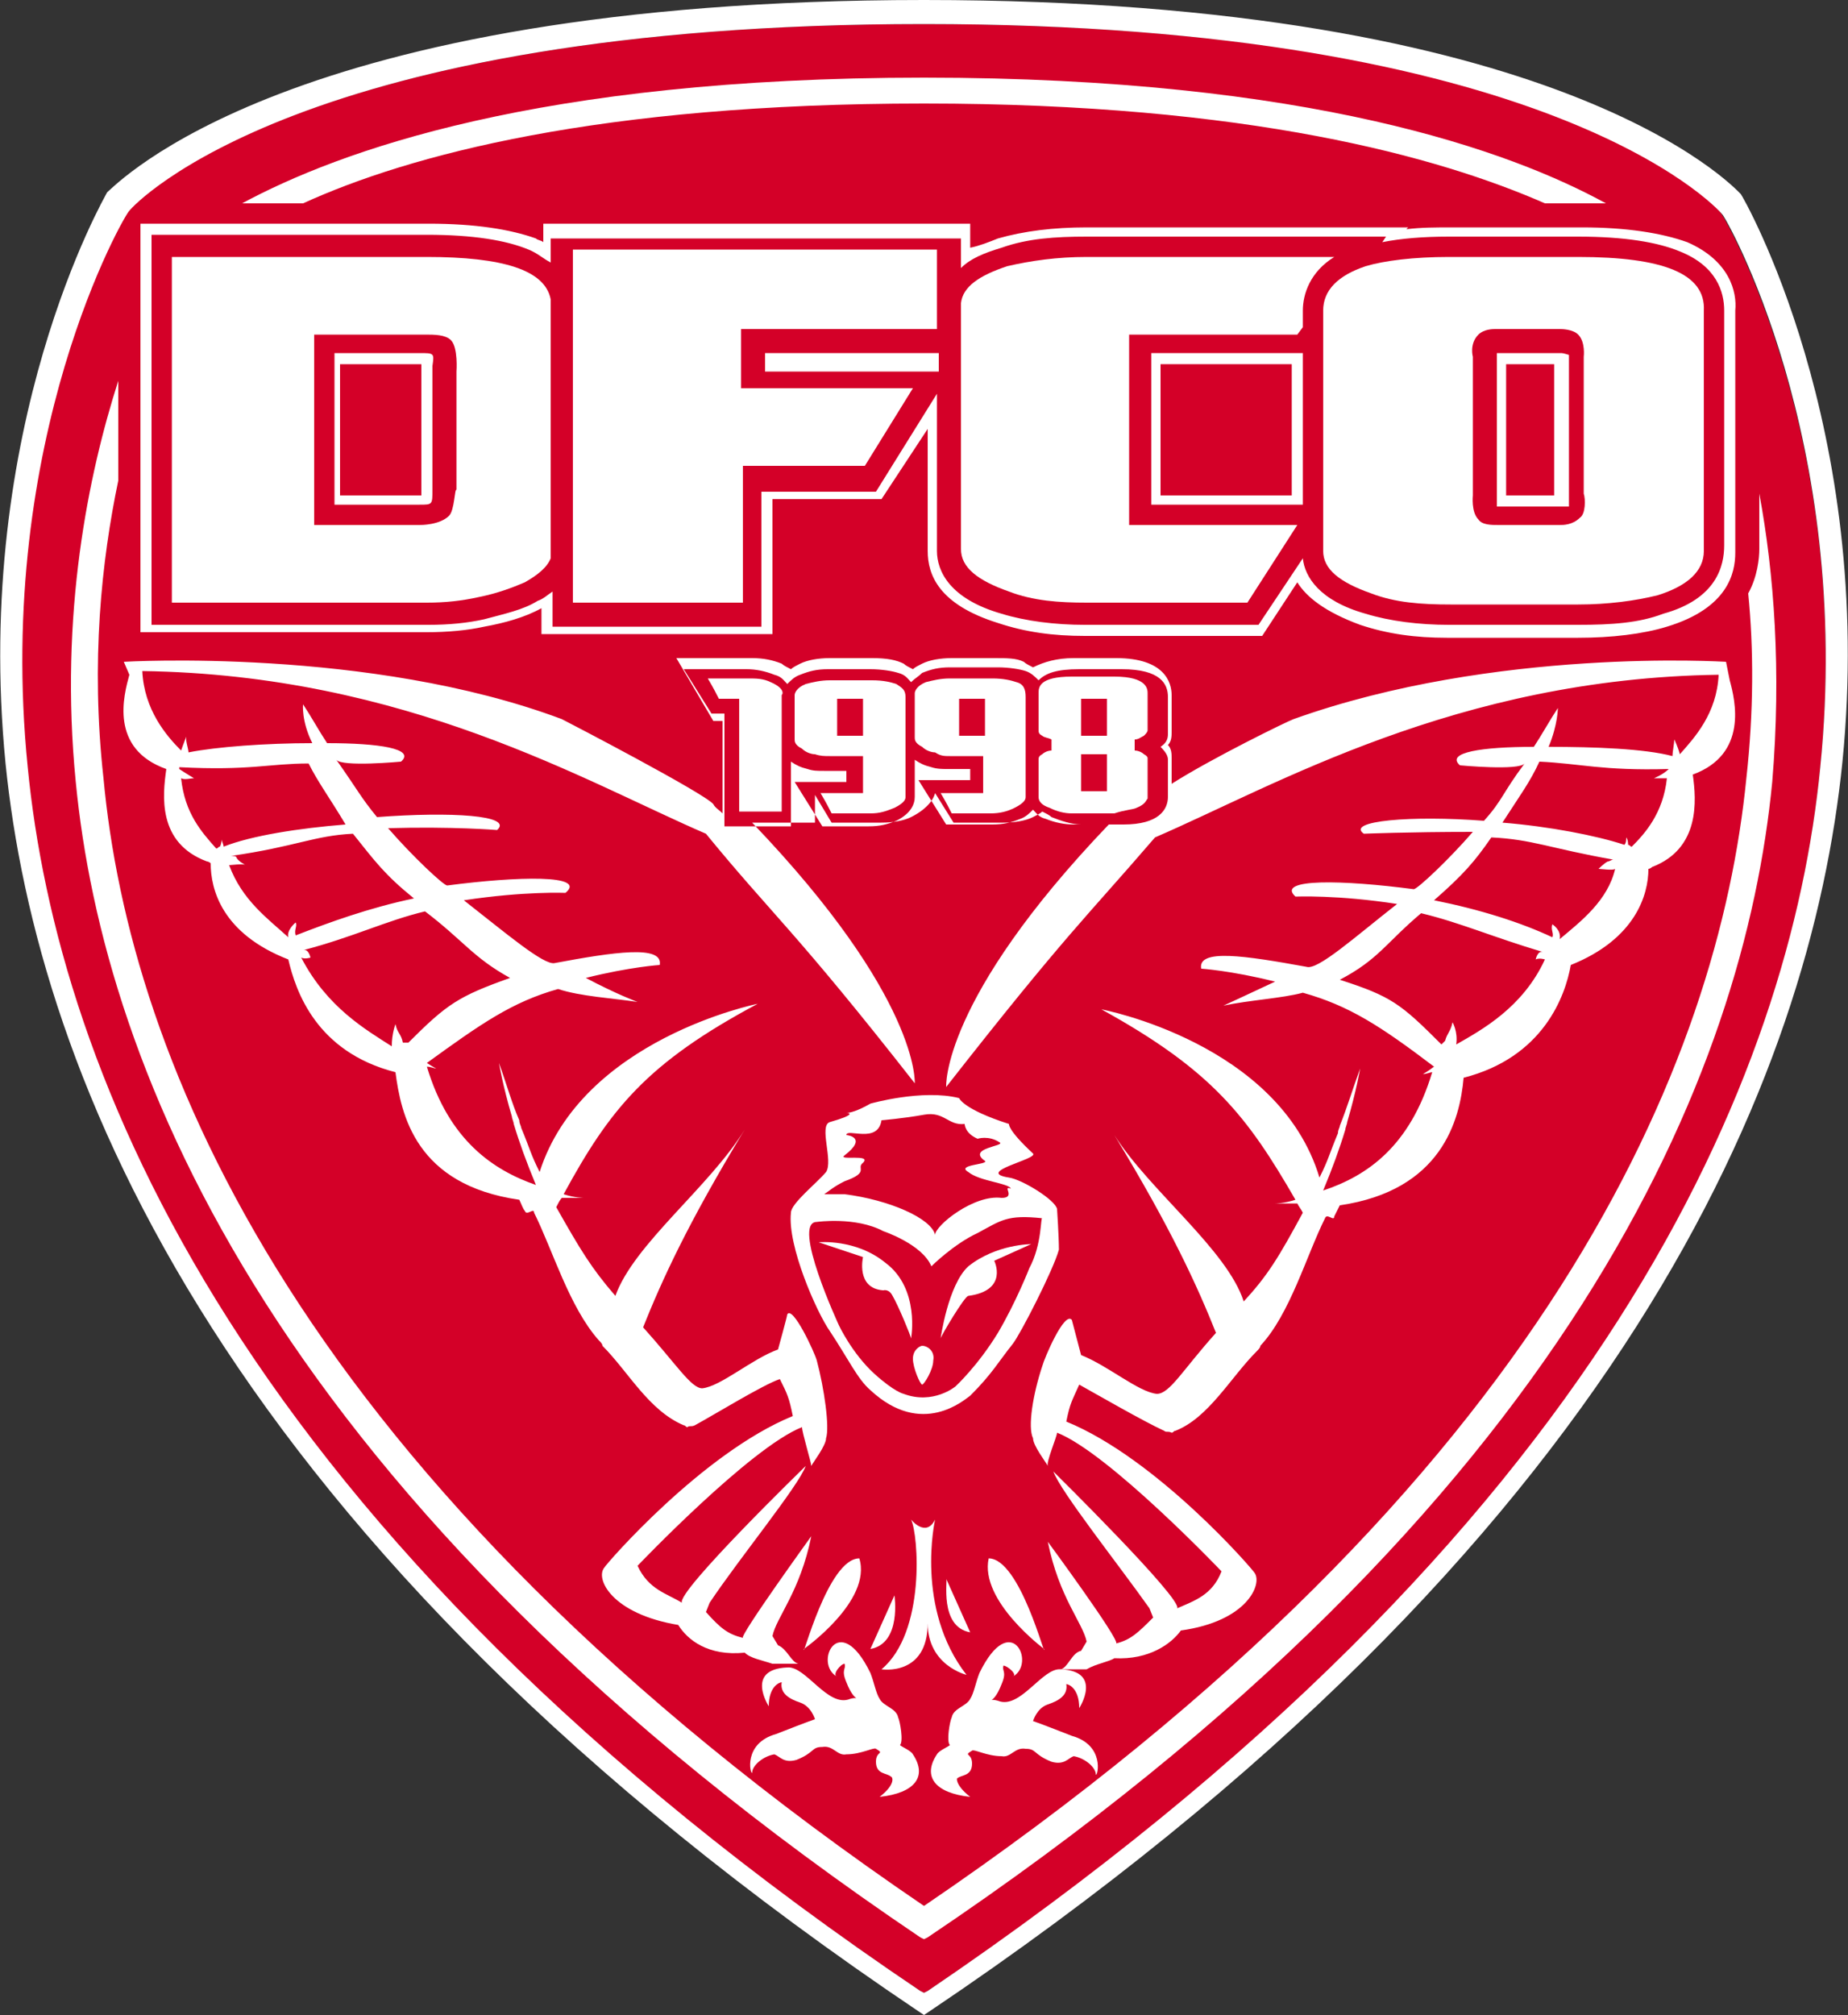 <?xml version="1.0" encoding="utf-8"?>
<!-- Generator: Adobe Illustrator 22.0.1, SVG Export Plug-In . SVG Version: 6.00 Build 0)  -->
<svg version="1.1" id="Calque_1" xmlns="http://www.w3.org/2000/svg" xmlns:xlink="http://www.w3.org/1999/xlink" x="0px" y="0px"
	 width="100px" height="109px" viewBox="0 0 100 109" style="enable-background:new 0 0 100 109;" xml:space="preserve">
<rect x="0" y="0" width="100" height="109" fill="#333333" stroke="none"/>
<style type="text/css">
	.st0{fill:#D40028;}
	.st1{fill:#FFFFFF;}
</style>
<g>
	<g>
		<path class="st0" d="M50,1.3C16.4,1.3,7.3,11,6.8,11.4c-0.1,0.2-7.2,12.3-5.5,30.1C3,58,12.7,82.8,49.8,107.7l0.2,0.1l0.2-0.1
			c37-24.9,46.7-49.7,48.3-66.2c1.8-17.8-5.3-30-5.4-30C92.8,11,83.6,1.3,50,1.3z"/>
		<path class="st1" d="M94.2,10.5L94.2,10.5L94.2,10.5C93.8,10.1,84.5,0,50,0C15.6,0,6.3,10,5.8,10.4C5.7,10.6-1.5,23,0.3,41.3
			C2,58.1,11.9,83.4,49.7,108.8L50,109l0.3-0.2C88.1,83.4,98,58,99.7,41.2C101.5,23.1,94.3,10.6,94.2,10.5z M98.5,41.5
			c-1.6,16.4-11.4,41.2-48.3,66.2l-0.2,0.1l-0.2-0.1C12.8,82.8,3.1,57.9,1.5,41.5c-1.8-17.8,5.3-30,5.5-30.1C7.3,11,16.4,1.3,50,1.3
			s42.8,9.8,43.2,10.3C93.3,11.6,100.3,23.7,98.5,41.5z"/>
	</g>
	<g>
		<path class="st1" d="M50,5.6c17.6,0,27.9,2.9,33.6,5.4h1.8c0.5,0,1,0,1.5,0c-5.1-2.8-16-6.8-36.9-6.8s-31.7,4-36.9,6.8h3.3
			C22.1,8.4,32.4,5.6,50,5.6z"/>
		<path class="st1" d="M95.2,26.7v3c0,0.5-0.1,1.5-0.6,2.4c0.3,3,0.3,6.4-0.1,10C93,57.2,84,80,50,103.1C16,80,7,57.2,5.6,42.1
			C4.9,35.8,5.5,30.3,6.4,26v-5.4c-1.6,5-3.2,12.6-2.3,21.7c1.5,15.5,10.7,38.9,45.7,62.5l0.2,0.1l0.2-0.1
			c35-23.5,44.2-47,45.7-62.5C96.4,36.3,96,31,95.2,26.7z"/>
	</g>
	<g id="chouette-epaisse">
		<path class="st1" d="M52.3,90.6c-2.8-3.6-1.7-8.4-1.7-8.4c-0.5,1-1.3,0-1.3,0c0.4,0.8,0.8,6.1-1.6,8.1c0,0,2.5,0.4,2.5-2.5
			C50.2,90.1,52.3,90.6,52.3,90.6z"/>
		<g>
			<path class="st1" d="M57.2,65.4c-0.1-0.5-1.9-1.6-2.6-1.7c-1.9-0.3,1.6-1,1.3-1.3c-1.4-1.3-1.3-1.6-1.3-1.6
				c-2.5-0.8-2.7-1.4-2.7-1.4c-2-0.5-4.8,0.3-4.8,0.3c-0.7,0.4-1.1,0.5-1.3,0.5c0.2,0,0.5,0.1-0.9,0.5c-0.6,0.2,0.2,2.1-0.2,2.7
				c-0.5,0.6-1.9,1.7-1.9,2.2c-0.2,1.8,1.4,5.4,2.1,6.4c1,1.5,1.5,2.6,2.2,3.2c2.8,2.6,5.1,0.5,5.4,0.3c1.2-1.2,1.5-1.8,2.3-2.8
				c0.4-0.5,2.2-4,2.5-5.1C57.3,66.9,57.2,65.4,57.2,65.4z M45.7,63.9c1.4-0.5,0.6-0.7,1-1c0.5-0.5-1.4-0.1-1-0.4
				c1.3-1,0.1-1.1,0.1-1.1c0-0.4,1.7,0.5,1.9-0.8c0,0,1.2-0.1,2.3-0.3c1.1-0.2,1.3,0.6,2.2,0.5c0,0,0,0.5,0.7,0.8
				c0,0,0.6-0.2,1.2,0.2c0.3,0.2-1.8,0.3-0.8,1c0.2,0.2-1.6,0.2-0.9,0.6c0.6,0.5,2.2,0.6,2.3,0.9c-0.5-0.2,0.3,0.5-0.5,0.5
				c-1.5-0.2-3.6,1.5-3.6,2c-0.2-0.9-2.5-1.9-4.9-2.2c-0.6,0-0.5,0-1.1,0C44.9,64.4,45.1,64.2,45.7,63.9z M55.7,68.6
				c0,0-0.7,1.8-1.7,3.5c-1.1,1.8-2.3,2.9-2.3,2.9s-1.2,1-2.8,0.4c0,0-0.5-0.1-1.6-1.1c-1.2-1.1-1.9-2.6-1.9-2.6s-2.6-5.6-1.2-5.6
				c0,0,2.1-0.3,3.6,0.5c0,0,2.1,0.7,2.6,1.9c0,0,1.2-1.2,2.5-1.8c1.3-0.7,1.6-1,3.5-0.8C56.3,65.8,56.4,67.3,55.7,68.6z"/>
			<path class="st1" d="M44.3,67.2l2.4,0.8c0,0-0.4,1.7,1.1,1.8c0,0,0.3-0.1,0.5,0.3c0.3,0.5,1,2.2,1,2.3c0,0,0.5-2.7-1.4-4.1
				C46.3,67,44.3,67.2,44.3,67.2z"/>
			<path class="st1" d="M55.8,67.3l-2,0.9c0,0,0.8,1.6-1.4,1.9c-0.2,0-1.5,2.2-1.5,2.3c0,0,0.4-2.9,1.5-3.9
				C53.9,67.3,55.8,67.3,55.8,67.3z"/>
			<path class="st1" d="M50.5,73.6c0,0.5-0.5,1.3-0.6,1.3s-0.5-0.9-0.5-1.4c0-0.5,0.4-0.7,0.5-0.7C50.2,72.8,50.6,73.1,50.5,73.6z"
				/>
		</g>
		<g>
			<path class="st1" d="M46.5,84.3c-1.7,0-3.1,5.6-3,4.9C43.5,89.2,47.2,86.6,46.5,84.3z"/>
			<path class="st1" d="M47.1,89.2l1.3-2.9C48.4,86.3,48.8,88.9,47.1,89.2z"/>
			<path class="st1" d="M47.6,97.2c1.9-0.2,2.6-1.1,1.8-2.3c-0.1-0.2-0.6-0.4-0.7-0.5c0.2-0.2,0-1.3-0.1-1.5c-0.1-0.5-0.8-0.6-1-1
				c-0.2-0.3-0.3-0.9-0.5-1.4c-1.7-3.5-3.1-0.5-1.8,0.2C45,90.6,45.5,90,45.7,90c0.1,0.3-0.2,0.3,0.1,1c0.5,1.3,0.9,0.7,0.2,0.9
				c-1.2,0.5-2.4-1.8-3.4-1.7c-2.3,0.1-1,2.1-1,2.1c0-1.1,0.6-1.3,0.7-1.3c-0.1,0.6,0.4,0.9,1,1.1c0.6,0.2,0.8,0.9,0.8,0.9
				c-0.3,0.1-1.6,0.6-2.1,0.8c-1.8,0.5-1.4,2.2-1.3,2.1c0-0.4,0.6-0.9,1.2-1c0.3,0.1,0.5,0.5,1.2,0.3c1-0.4,0.8-0.7,1.4-0.7
				c0.6-0.1,0.8,0.5,1.3,0.4c0.8,0,1.5-0.4,1.6-0.3c0.5,0.3,0,0.1,0,0.7c0,0.7,0.6,0.6,0.8,0.8C48.3,96.1,48.5,96.5,47.6,97.2z"/>
		</g>
		<g>
			<path class="st1" d="M53.5,84.3c1.7,0,3.1,5.6,3,4.9C56.5,89.2,53,86.6,53.5,84.3z"/>
			<path class="st1" d="M52.5,88.3l-1.3-2.9C51.3,85.4,50.8,88,52.5,88.3z"/>
			<path class="st1" d="M52.5,97.2c-1.9-0.2-2.6-1.1-1.8-2.3c0.1-0.2,0.6-0.4,0.7-0.5c-0.2-0.2,0-1.3,0.1-1.5c0.1-0.5,0.8-0.6,1-1
				c0.2-0.3,0.3-0.9,0.5-1.4c1.7-3.5,3.1-0.5,1.8,0.2c0.3-0.1-0.3-0.6-0.5-0.6c-0.1,0.3,0.2,0.3-0.1,1c-0.5,1.3-0.9,0.7-0.2,0.9
				c1.2,0.5,2.4-1.8,3.4-1.7c2.3,0.1,1,2.1,1,2.1c0-1.1-0.6-1.3-0.7-1.3c0.1,0.6-0.4,0.9-1,1.1c-0.6,0.2-0.8,0.9-0.8,0.9
				c0.3,0.1,1.6,0.6,2.1,0.8c1.8,0.5,1.4,2.2,1.3,2.1c0-0.4-0.6-0.9-1.2-1c-0.3,0.1-0.5,0.5-1.2,0.3c-1-0.4-0.8-0.7-1.4-0.7
				c-0.6-0.1-0.8,0.5-1.3,0.4c-0.8,0-1.5-0.4-1.6-0.3c-0.5,0.3,0,0.1,0,0.7c0,0.7-0.6,0.6-0.8,0.8C51.8,96.1,51.6,96.5,52.5,97.2z"
				/>
		</g>
		<g>
			<path class="st1" d="M93.4,35.8c-0.1,0-12.5-0.8-23.4,3.1c-0.3,0.1-4.4,2.1-6.6,3.5V41c0-0.2,0-0.5-0.2-0.7
				c0.2-0.2,0.2-0.5,0.2-0.7v-2c0-0.7-0.4-2-3-2h-2.3c-0.9,0-1.6,0.2-2.2,0.5c-0.2-0.1-0.4-0.2-0.5-0.3c-0.4-0.2-0.9-0.2-1.6-0.2
				h-2.3c-0.6,0-1.2,0.1-1.6,0.3c-0.2,0.1-0.4,0.2-0.5,0.3c-0.2-0.1-0.4-0.2-0.5-0.3c-0.4-0.2-0.9-0.3-1.7-0.3h-2.3
				c-0.6,0-1.2,0.1-1.6,0.3c-0.2,0.1-0.4,0.2-0.5,0.3c-0.2-0.1-0.4-0.2-0.5-0.3c-0.5-0.2-1-0.3-1.6-0.3h-4.1l2,3.4h0.5V44
				c-0.2-0.2-0.4-0.3-0.5-0.5c-0.5-0.6-7.8-4.4-8.2-4.6C20,35,6.7,35.8,6.7,35.8L7,36.5c-0.3,1.1-1.1,4,2,5.1c-0.2,1.4-0.5,4,2.2,5
				c0,0,0.1,0,0.2,0.1c0,1.4,0.6,3.8,4.2,5.2c0.4,1.7,1.5,5,5.8,6.1c0.3,2.3,1.1,6.1,6.7,6.9c0.1,0.2,0.2,0.5,0.3,0.6
				c0.1,0.3,0.5-0.2,0.5,0.1c1,2,1.9,5.1,3.5,6.9c0.1,0.1,0.2,0.2,0.2,0.3c1.4,1.4,2.5,3.5,4.4,4.3c0.1,0,0.1,0.1,0.2,0.1
				c0.1-0.1,0.2,0,0.4-0.1c1.1-0.6,3.7-2.2,4.6-2.5c0.4,0.8,0.5,1,0.7,2c-4.9,2-10.1,8-10.2,8.2c-0.5,0.6,0.4,2.5,4,3.1
				c0.5,0.8,1.6,1.7,3.6,1.5c0.3,0.3,0.9,0.4,1.5,0.6h1.4c-0.4-0.1-0.6-0.8-1.1-1l-0.3-0.5c0.2-1,1.5-2.4,2.1-5.4
				c0,0-3.9,5.4-3.7,5.5c-0.8-0.2-1.2-0.5-2-1.4l0.2-0.5c1.6-2.4,4.8-6.3,5.2-7.4c0,0-7,6.8-6.7,7.4c-0.8-0.5-1.8-0.7-2.4-2
				c0,0,6.1-6.4,8.9-7.5c0,0.3,0.5,1.9,0.5,2.1c0.1-0.2,0.8-1.1,0.8-1.5c0.2-0.6-0.1-2.7-0.5-4.2c-0.1-0.4-1.3-3-1.6-2.5
				c0,0.1-0.5,1.9-0.5,1.9c-1.4,0.5-3.1,2-4.1,2.1c-0.6,0-1.4-1.3-3.2-3.3c1-2.5,2.4-5.6,5.5-10.7c-1.9,3.1-6,6.2-7,9
				c-1.3-1.5-1.9-2.5-3.2-4.8c0.1-0.2,0.2-0.4,0.3-0.5c0.4,0,0.7,0,1.2,0c0,0-0.5,0-1.1-0.2c2.5-4.6,4.5-7.1,10.5-10.3
				c0,0-9.5,1.9-11.8,9.1c-0.5-1-0.5-1.2-1-2.4c0-0.1-0.1-0.2-0.1-0.4c-0.4-0.9-0.7-2-1.1-3.1c0,0,0.2,1.2,0.7,2.9
				c0,0.1,0.1,0.3,0.1,0.4c0.3,1,0.7,2.1,1.2,3.3c-2.3-0.8-4.7-2.4-5.9-6.4c0.2,0,0.4,0.1,0.5,0.1c0,0-0.2-0.1-0.5-0.3
				c2.9-2.1,4.6-3.3,7.1-4c1.2,0.4,3,0.5,4.3,0.7c0,0-1.1-0.4-2.8-1.3c2.4-0.6,4-0.7,4-0.7c0.2-1.1-2.5-0.7-5.7-0.1
				c-0.6,0.1-2.6-1.6-4.9-3.4c3.3-0.5,5.5-0.4,5.5-0.4c1.2-1-2.6-0.9-6.4-0.4c-0.2,0-1.9-1.6-3.2-3.1c3.5-0.1,5.9,0.1,5.9,0.1
				c0.9-0.8-2.5-1-6.5-0.7c-0.9-1.1-1-1.4-2.2-3.1c0.3,0.4,3.5,0.1,3.5,0.1c0.8-0.7-1.2-1-4-1c-0.4-0.6-0.9-1.5-1.3-2.1
				c0,0-0.1,0.9,0.5,2.1c-2.5,0-5.2,0.2-6.7,0.5c0-0.2-0.2-0.7-0.1-0.9c0,0-0.2,0.5-0.3,0.8l0,0c-0.8-0.8-2-2.2-2.1-4.3
				c14.3,0.2,24,6,30.5,8.8c3.6,4.4,4.8,5.2,11.3,13.5c0,0,0.3-4.6-8.8-14.1h3.4v-1.5l0.9,1.5h2.7c0.6,0,1.2-0.1,1.6-0.3
				c0.8-0.4,1.2-0.9,1.3-1.3l1,1.6h2.7c0.6,0,1.2-0.1,1.6-0.3c0.2-0.1,0.4-0.2,0.5-0.3c0.2,0.1,0.4,0.2,0.5,0.3
				c0.5,0.2,1.1,0.4,1.6,0.4H60c-9.1,9.5-8.8,14.2-8.8,14.2c6.5-8.3,7.6-9.2,11.3-13.5c6.5-2.8,16.3-8.6,30.5-8.8
				c-0.1,2.1-1.3,3.4-2.1,4.3l0,0c-0.1-0.4-0.3-0.8-0.3-0.8c0,0.2-0.1,0.7-0.1,0.9c-1.5-0.4-4.2-0.5-6.7-0.5
				c0.5-1.2,0.5-2.1,0.5-2.1c-0.4,0.6-0.9,1.5-1.3,2.1c-2.8,0-4.8,0.3-4,1c0,0,3.2,0.3,3.5-0.1c-1.2,1.6-1.2,2-2.2,3.1
				c-3.9-0.3-7.5,0-6.5,0.7c0,0,2.4-0.1,5.9-0.1c-1.3,1.5-3,3.1-3.2,3.1c-3.8-0.5-7.5-0.6-6.4,0.4c0,0,2.3-0.1,5.5,0.4
				c-2.3,1.8-4.3,3.6-4.9,3.4c-3.3-0.6-5.9-1-5.7,0.1c0,0,1.6,0.1,4,0.7c-1.7,0.8-2.8,1.3-2.8,1.3c1.4-0.3,3.2-0.4,4.3-0.7
				c2.5,0.7,4.2,1.8,7.1,4C77.2,58,77,58.1,77,58.1c0.2,0,0.4-0.1,0.5-0.1c-1.2,4-3.5,5.6-5.9,6.4c0.5-1.2,0.9-2.3,1.2-3.3
				c0-0.1,0.1-0.3,0.1-0.4c0.5-1.7,0.7-2.9,0.7-2.9c-0.4,1.1-0.7,2.1-1.1,3.1c0,0.1-0.1,0.2-0.1,0.4c-0.5,1.2-0.5,1.4-1,2.4
				c-2.2-7.3-11.8-9.1-11.8-9.1c6,3.3,7.9,5.8,10.5,10.3c-0.6,0.2-1.1,0.2-1.1,0.2c0.4,0,0.8,0,1.2,0c0.1,0.2,0.2,0.3,0.3,0.5
				c-1.3,2.4-1.9,3.4-3.2,4.8c-0.9-2.8-5.1-6-7-9c3.1,5.1,4.5,8.2,5.5,10.7c-1.8,2-2.5,3.3-3.2,3.3c-1-0.1-2.6-1.5-4.1-2.1l-0.5-1.9
				c-0.4-0.5-1.5,2.1-1.6,2.5c-0.5,1.5-0.8,3.3-0.5,3.9c0,0.4,0.7,1.3,0.8,1.5c-0.1-0.2,0.5-1.6,0.5-1.8c2.8,1.1,8.9,7.5,8.9,7.5
				c-0.5,1.3-1.5,1.6-2.4,2c0.3-0.5-6.7-7.4-6.7-7.4c0.4,1.1,3.5,5,5.2,7.4l0.2,0.5c-0.8,0.8-1.2,1.2-2,1.4c0.2-0.2-3.7-5.5-3.7-5.5
				c0.6,3,1.9,4.4,2.1,5.4l-0.3,0.5c-0.5,0.1-0.7,0.9-1.1,1h1.4c0.5-0.3,1.2-0.4,1.5-0.6c1.9,0.1,3.1-0.8,3.6-1.5
				c3.6-0.5,4.4-2.5,4-3.1c-0.1-0.2-5.3-6.2-10.2-8.2c0.2-1,0.3-1.1,0.7-2c0.9,0.5,3.5,2,4.6,2.5c0.1,0.1,0.2,0,0.4,0.1
				c0.1,0,0.1-0.1,0.2-0.1c1.8-0.7,3-2.9,4.4-4.3c0.1-0.1,0.2-0.2,0.2-0.3c1.6-1.7,2.5-4.9,3.5-6.9c0.1-0.3,0.5,0.2,0.5-0.1
				c0.1-0.2,0.2-0.4,0.3-0.6c5.5-0.8,6.5-4.6,6.7-6.9c4.3-1.1,5.5-4.4,5.8-6.1c3.5-1.4,4.2-3.8,4.2-5.2c0.1,0,0.2-0.1,0.2-0.1
				c2.6-1,2.4-3.6,2.2-5c3-1.1,2.3-4,2-5.1L93.4,35.8z M27.6,52.9c-2.8,1-3.4,1.4-5.5,3.5h-0.3c-0.1-0.5-0.3-0.5-0.4-1
				c0,0-0.2,0.5-0.2,1.2c-1.4-0.9-3.5-2.1-4.9-4.8c0.2,0.1,0.5,0,0.5,0c0,0-0.1-0.5-0.4-0.4c2.7-0.7,4.5-1.6,6.6-2.1
				C25.1,50.9,25.6,51.8,27.6,52.9z M22.4,48.6c-2.4,0.5-4.6,1.3-6.4,2c-0.1-0.3,0.1-0.5,0-0.7c0,0-0.5,0.4-0.4,0.8
				c-1.1-1-2.5-2-3.2-3.9c0.1,0,0.8-0.1,0.9,0c0,0-0.4-0.2-0.5-0.4c0-0.1-0.2-0.1-0.3-0.1c3.5-0.5,4.5-1.1,6.6-1.2
				C20.3,46.6,20.8,47.3,22.4,48.6z M16.7,41.3c0.5,1,1.1,1.8,2,3.3c-2.5,0.2-5.1,0.6-6.6,1.2c0-0.1-0.1-0.3-0.1-0.4
				c0,0,0,0.2-0.1,0.4c-0.1,0-0.1,0.1-0.2,0.1C10.9,45,10,44,9.8,42.1c0.2,0.1,0.5,0,0.7,0c0,0-0.5-0.3-0.8-0.5v-0.1
				C13.5,41.7,14.6,41.3,16.7,41.3z M58.1,44.6c-0.5,0-1-0.1-1.5-0.3c-0.4-0.1-0.5-0.3-0.7-0.5c-0.2,0.2-0.4,0.4-0.7,0.5
				c-0.5,0.2-0.9,0.3-1.5,0.3h-2.5l-1.5-2.4c0,0,2.3,0,2.8,0c0-0.3,0-0.4,0-0.6c-0.4,0-1.2,0-1.2,0c-0.3,0-0.6,0-0.9-0.1
				c-0.4-0.1-0.6-0.2-0.9-0.4v2c0,0.4-0.2,0.9-1,1.3c-0.5,0.2-0.9,0.3-1.5,0.3h-2.5l-1.5-2.4c0,0,2.3,0,2.8,0c0-0.3,0-0.4,0-0.6
				c-0.4,0-1.2,0-1.2,0c-0.4,0-0.6,0-0.9-0.1c-0.4-0.1-0.6-0.2-0.9-0.4v3.5h-3.4h-0.2c0,0,0-0.1,0-0.2c0-0.9,0-5.4,0-5.9
				c-0.3,0-0.7,0-0.7,0l-1.5-2.4h3.4c0.5,0,1,0.1,1.5,0.3c0.4,0.1,0.5,0.3,0.7,0.5c0.2-0.2,0.4-0.4,0.7-0.5c0.5-0.2,0.9-0.3,1.5-0.3
				h2.3c0.6,0,1.2,0.1,1.5,0.2c0.4,0.1,0.5,0.3,0.7,0.5c0.2-0.2,0.4-0.3,0.6-0.5c0.5-0.2,0.9-0.3,1.5-0.3H54c0.6,0,1.2,0.1,1.5,0.2
				c0.3,0.1,0.5,0.3,0.7,0.5c0.4-0.4,1-0.6,2.2-0.6h2.3c2.1,0,2.5,0.8,2.5,1.5v2c0,0.3-0.1,0.5-0.4,0.7c0.3,0.3,0.4,0.5,0.4,0.7v1.7
				v0.3c0,0.7-0.5,1.5-2.4,1.5c-0.1,0-0.1,0-0.2,0h-2.5V44.6z M78.8,56.5c0.1-0.7-0.2-1.2-0.2-1.2c-0.1,0.5-0.3,0.6-0.4,1L78,56.5
				c-2.2-2.2-2.7-2.6-5.5-3.5c2.1-1.1,2.5-2,4.4-3.6c2.1,0.5,3.9,1.3,6.6,2.1c-0.3-0.1-0.4,0.4-0.4,0.4c0.2-0.1,0.5,0,0.5,0
				C82.4,54.5,80.2,55.7,78.8,56.5z M84.4,50.8c0.1-0.5-0.4-0.8-0.4-0.8c-0.1,0.3,0.1,0.5,0,0.7c-1.7-0.8-3.9-1.5-6.4-2
				c1.6-1.4,2.2-2.1,3.1-3.4c2.2,0.1,3.2,0.6,6.6,1.2c-0.1,0-0.2,0.1-0.3,0.1c-0.2,0.1-0.5,0.4-0.5,0.4c0.1,0,0.8,0.1,0.9,0
				C87,48.7,85.6,49.8,84.4,50.8z M90.3,41.6c-0.3,0.3-0.8,0.5-0.8,0.5c0.2,0,0.6,0,0.7,0c-0.2,1.9-1.2,3-1.9,3.7
				c-0.1,0-0.1-0.1-0.2-0.1c0-0.3-0.1-0.4-0.1-0.4c0,0.1,0,0.3-0.1,0.4c-1.5-0.5-4.1-1-6.6-1.2c0.9-1.4,1.5-2.2,2-3.3
				C85.5,41.3,86.7,41.7,90.3,41.6C90.3,41.5,90.3,41.6,90.3,41.6z"/>
			<path class="st1" d="M49,37.7C49,37.6,49,37.6,49,37.7c0-0.4-0.2-0.5-0.5-0.7c-0.3-0.1-0.7-0.2-1.3-0.2h-2.3
				c-0.5,0-0.9,0.1-1.3,0.2c-0.5,0.2-0.6,0.5-0.6,0.6l0,0v2.4c0,0.1,0,0.3,0.4,0.5c0.2,0.2,0.5,0.3,0.7,0.3c0.3,0.1,0.5,0.1,0.8,0.1
				h1.8v2c0,0-1.6,0-2.3,0c0.3,0.5,0.5,0.9,0.6,1.1c0.3,0,2.1,0,2.1,0c0.5,0,0.8-0.1,1.3-0.3c0.6-0.3,0.6-0.5,0.6-0.6v-3l0,0
				L49,37.7L49,37.7z M46.7,39.8h-1.4v-2h1.4V39.8z"/>
			<path class="st1" d="M41.7,36.9c-0.4-0.2-0.8-0.2-1.2-0.2c0,0-1.5,0-2.2,0c0.3,0.5,0.5,0.9,0.6,1.1c0.3,0,1.1,0,1.1,0
				s0,5.4,0,6.1c0.5,0,1.8,0,2.3,0c0-0.6,0-6.3,0-6.3C42.4,37.5,42.4,37.2,41.7,36.9z"/>
			<path class="st1" d="M55,36.9c-0.3-0.1-0.7-0.2-1.3-0.2h-2.3c-0.5,0-0.9,0.1-1.3,0.2c-0.5,0.2-0.6,0.5-0.6,0.6v2.4
				c0,0.1,0,0.3,0.4,0.5c0.2,0.2,0.5,0.3,0.7,0.3c0.3,0.2,0.5,0.2,0.8,0.2h1.8v2c0,0-1.6,0-2.3,0c0.3,0.5,0.5,0.9,0.6,1.1
				c0.3,0,2.1,0,2.1,0c0.5,0,0.9-0.1,1.3-0.3c0.6-0.3,0.6-0.5,0.6-0.6v-5.4C55.5,37.3,55.4,37,55,36.9z M53.3,39.8h-1.4v-2h1.4V39.8
				z"/>
			<path class="st1" d="M61.5,43.7c0.5-0.2,0.5-0.4,0.6-0.5c0-0.1,0-0.2,0-0.2v-2c0,0,0-0.1-0.2-0.2c-0.1-0.1-0.3-0.2-0.5-0.2V40
				c0.2,0,0.3-0.1,0.5-0.2c0.1-0.1,0.2-0.2,0.2-0.3v-2c0-0.2,0-0.9-1.8-0.9h-2.3c-1.8,0-1.8,0.6-1.8,0.9v2c0,0.1,0,0.2,0.2,0.3
				c0.1,0.1,0.3,0.1,0.5,0.2v0.6c-0.2,0-0.4,0.1-0.5,0.2c-0.2,0.1-0.2,0.2-0.2,0.3v2c0,0.1,0,0.4,0.6,0.6c0.4,0.2,0.8,0.3,1.2,0.3
				h2.3C60.9,43.8,61.3,43.8,61.5,43.7z M59.9,42.8h-1.4v-2h1.4V42.8z M59.9,39.8h-1.4v-2h1.4V39.8z"/>
		</g>
	</g>
	<g>
		<path class="st1" d="M23.1,13.9H9.3v18.7h13.8c1,0,1.9-0.1,2.8-0.3c1-0.2,1.8-0.5,2.5-0.8c0.7-0.4,1.2-0.8,1.4-1.3V16.2
			C29.5,14.6,27.2,13.9,23.1,13.9z M24.3,27.9c-0.5,0.5-1.5,0.5-1.6,0.5l0,0h-5.7V18.1c0,0,5.8,0,6,0c0.5,0,1.1,0,1.4,0.3
			c0.4,0.4,0.3,1.7,0.3,1.7v6.4C24.6,26.4,24.6,27.6,24.3,27.9z"/>
		<polygon class="st1" points="41.4,20.1 49.5,20.1 50.8,20.1 50.8,19.1 41.4,19.1 		"/>
		<path class="st1" d="M31,16v14.4v2.2h9.2v-7.4h6.6l2.6-4.2h-9.3v-3.2h10.6v-1.3c0-0.2,0-0.3,0-0.5v-2.5H31V16z"/>
		<path class="st1" d="M22.7,19.1c-0.2,0-4.6,0-4.6,0v8.2h4.6l0,0l0,0c0.7,0,0.7,0,0.7-0.8l0,0l0,0c0,0,0-6,0-6.7
			C23.5,19.1,23.5,19.1,22.7,19.1z M22.8,19.7v7.1c-0.1,0-4.4,0-4.4,0v-7.1H22.8z"/>
		<path class="st1" d="M84.5,19.1L84.5,19.1L84.5,19.1h-3.5l0,0l0,0l0,0H81c0,0,0,0,0,0.1v0.1v0.1V27l0,0l0,0c0,0.1,0,0.2,0,0.4
			c0.1,0,0.2,0,0.3,0c0.1,0,0.2,0,0.2,0h0.1h0.1h2.9l0,0h0.1l0,0c0.1,0,0.2,0,0.2,0c0-0.1,0-0.3,0-0.4l0,0l0,0v-7.4v-0.1v-0.1
			c0-0.1,0-0.2,0-0.2C84.6,19.1,84.5,19.1,84.5,19.1z M84.1,26.8h-2.6v-7.1h2.6V26.8z"/>
		<path class="st1" d="M91.3,13.1c-1.4-0.5-3.3-0.8-5.7-0.8h-7c-0.9,0-1.7,0-2.5,0.1l0.1-0.1H58.8c-1.8,0-3.4,0.2-4.8,0.6
			c-0.5,0.2-1,0.4-1.5,0.5v-1.3H29.4v1c-0.1-0.1-0.3-0.1-0.4-0.2c-1.4-0.5-3.3-0.8-5.8-0.8H7.6v22.1h15.5c1.1,0,2.2-0.1,3.1-0.3
			c1.1-0.2,2.2-0.5,3.1-1v1.4h12.5V27h5.9l2.5-3.8v6.6c0,1.3,0.6,2.9,3.8,3.9c1.5,0.5,3,0.7,4.7,0.7h9.6l1.9-2.9
			c0.5,0.8,1.5,1.6,3.4,2.3c1.5,0.5,3,0.7,4.7,0.7h7.1c1.8,0,3.5-0.2,4.8-0.6c3.3-1,3.7-2.9,3.7-4V16.8C94,15.8,93.6,14.1,91.3,13.1
			z M93.3,29.5c0,1.1-0.4,2.9-3.3,3.7c-1.3,0.5-2.8,0.6-4.6,0.6h-7c-1.6,0-3.2-0.2-4.5-0.6c-2.5-0.7-3.3-2-3.4-3l-2.4,3.6h-9.4
			c-1.6,0-3.2-0.2-4.5-0.6c-2.8-0.8-3.5-2.3-3.5-3.4v-8.5l-3.3,5.3h-6.2v7.3H29.9V32c-0.3,0.2-0.5,0.4-0.8,0.5l0,0l0,0
			c-0.8,0.5-1.8,0.7-2.9,1c-0.9,0.2-1.9,0.3-3,0.3h-15v-20v-1.1h1.1h13.8c2.5,0,4.3,0.3,5.5,0.8c0.5,0.2,0.8,0.5,1.2,0.7V14v-1.1
			h1.1h20H52V14v0.5c0.5-0.5,1.2-0.8,2.2-1.1c1.4-0.5,2.9-0.6,4.6-0.6H75l-0.2,0.3c1-0.2,2.2-0.3,3.6-0.3h7c2.5,0,4.3,0.3,5.5,0.8
			c2,0.8,2.4,2.2,2.4,3.2L93.3,29.5z"/>
		<path class="st1" d="M85.4,13.9h-7c-1.9,0-3.5,0.2-4.5,0.5c-1.5,0.5-2.3,1.3-2.3,2.4V18v9.3v1.1v1.4c0,1,0.9,1.7,2.6,2.3
			c1.3,0.5,2.7,0.6,4.3,0.6h6.9c1.6,0,3.1-0.2,4.3-0.5c1.6-0.5,2.5-1.3,2.5-2.4v-13C92.3,14.8,90,13.9,85.4,13.9z M85.5,28
			c-0.4,0.4-0.9,0.4-1.1,0.4c-0.1,0-0.1,0-0.1,0h-2.9c0,0-0.1,0-0.3,0c-0.4,0-0.9,0-1.1-0.3c-0.4-0.4-0.3-1.3-0.3-1.3v-7.5
			c0,0-0.2-0.7,0.3-1.2c0.3-0.3,0.8-0.3,0.9-0.3l0,0h3.5l0,0c0.1,0,0.7,0,1,0.3c0.4,0.4,0.3,1.2,0.3,1.2v7.4
			C85.8,27,85.8,27.8,85.5,28z"/>
		<path class="st1" d="M58.8,13.9c-1.6,0-3,0.2-4.3,0.5c-1.5,0.5-2.4,1.1-2.5,2v1.6v1.1l0,0v10.6c0,1,0.9,1.7,2.6,2.3
			c1.3,0.5,2.7,0.6,4.2,0.6h8.7l2.7-4.2h-9.1V18.1h9.1l0.3-0.4v-0.9c0-0.9,0.4-2.1,1.7-2.9H58.8z"/>
		<path class="st1" d="M62.3,19.1v8.2h7.9h0.3v-8.2h-0.3H62.3z M69.9,26.8h-7.1v-7.1h7.1V26.8z"/>
	</g>
</g>
</svg>